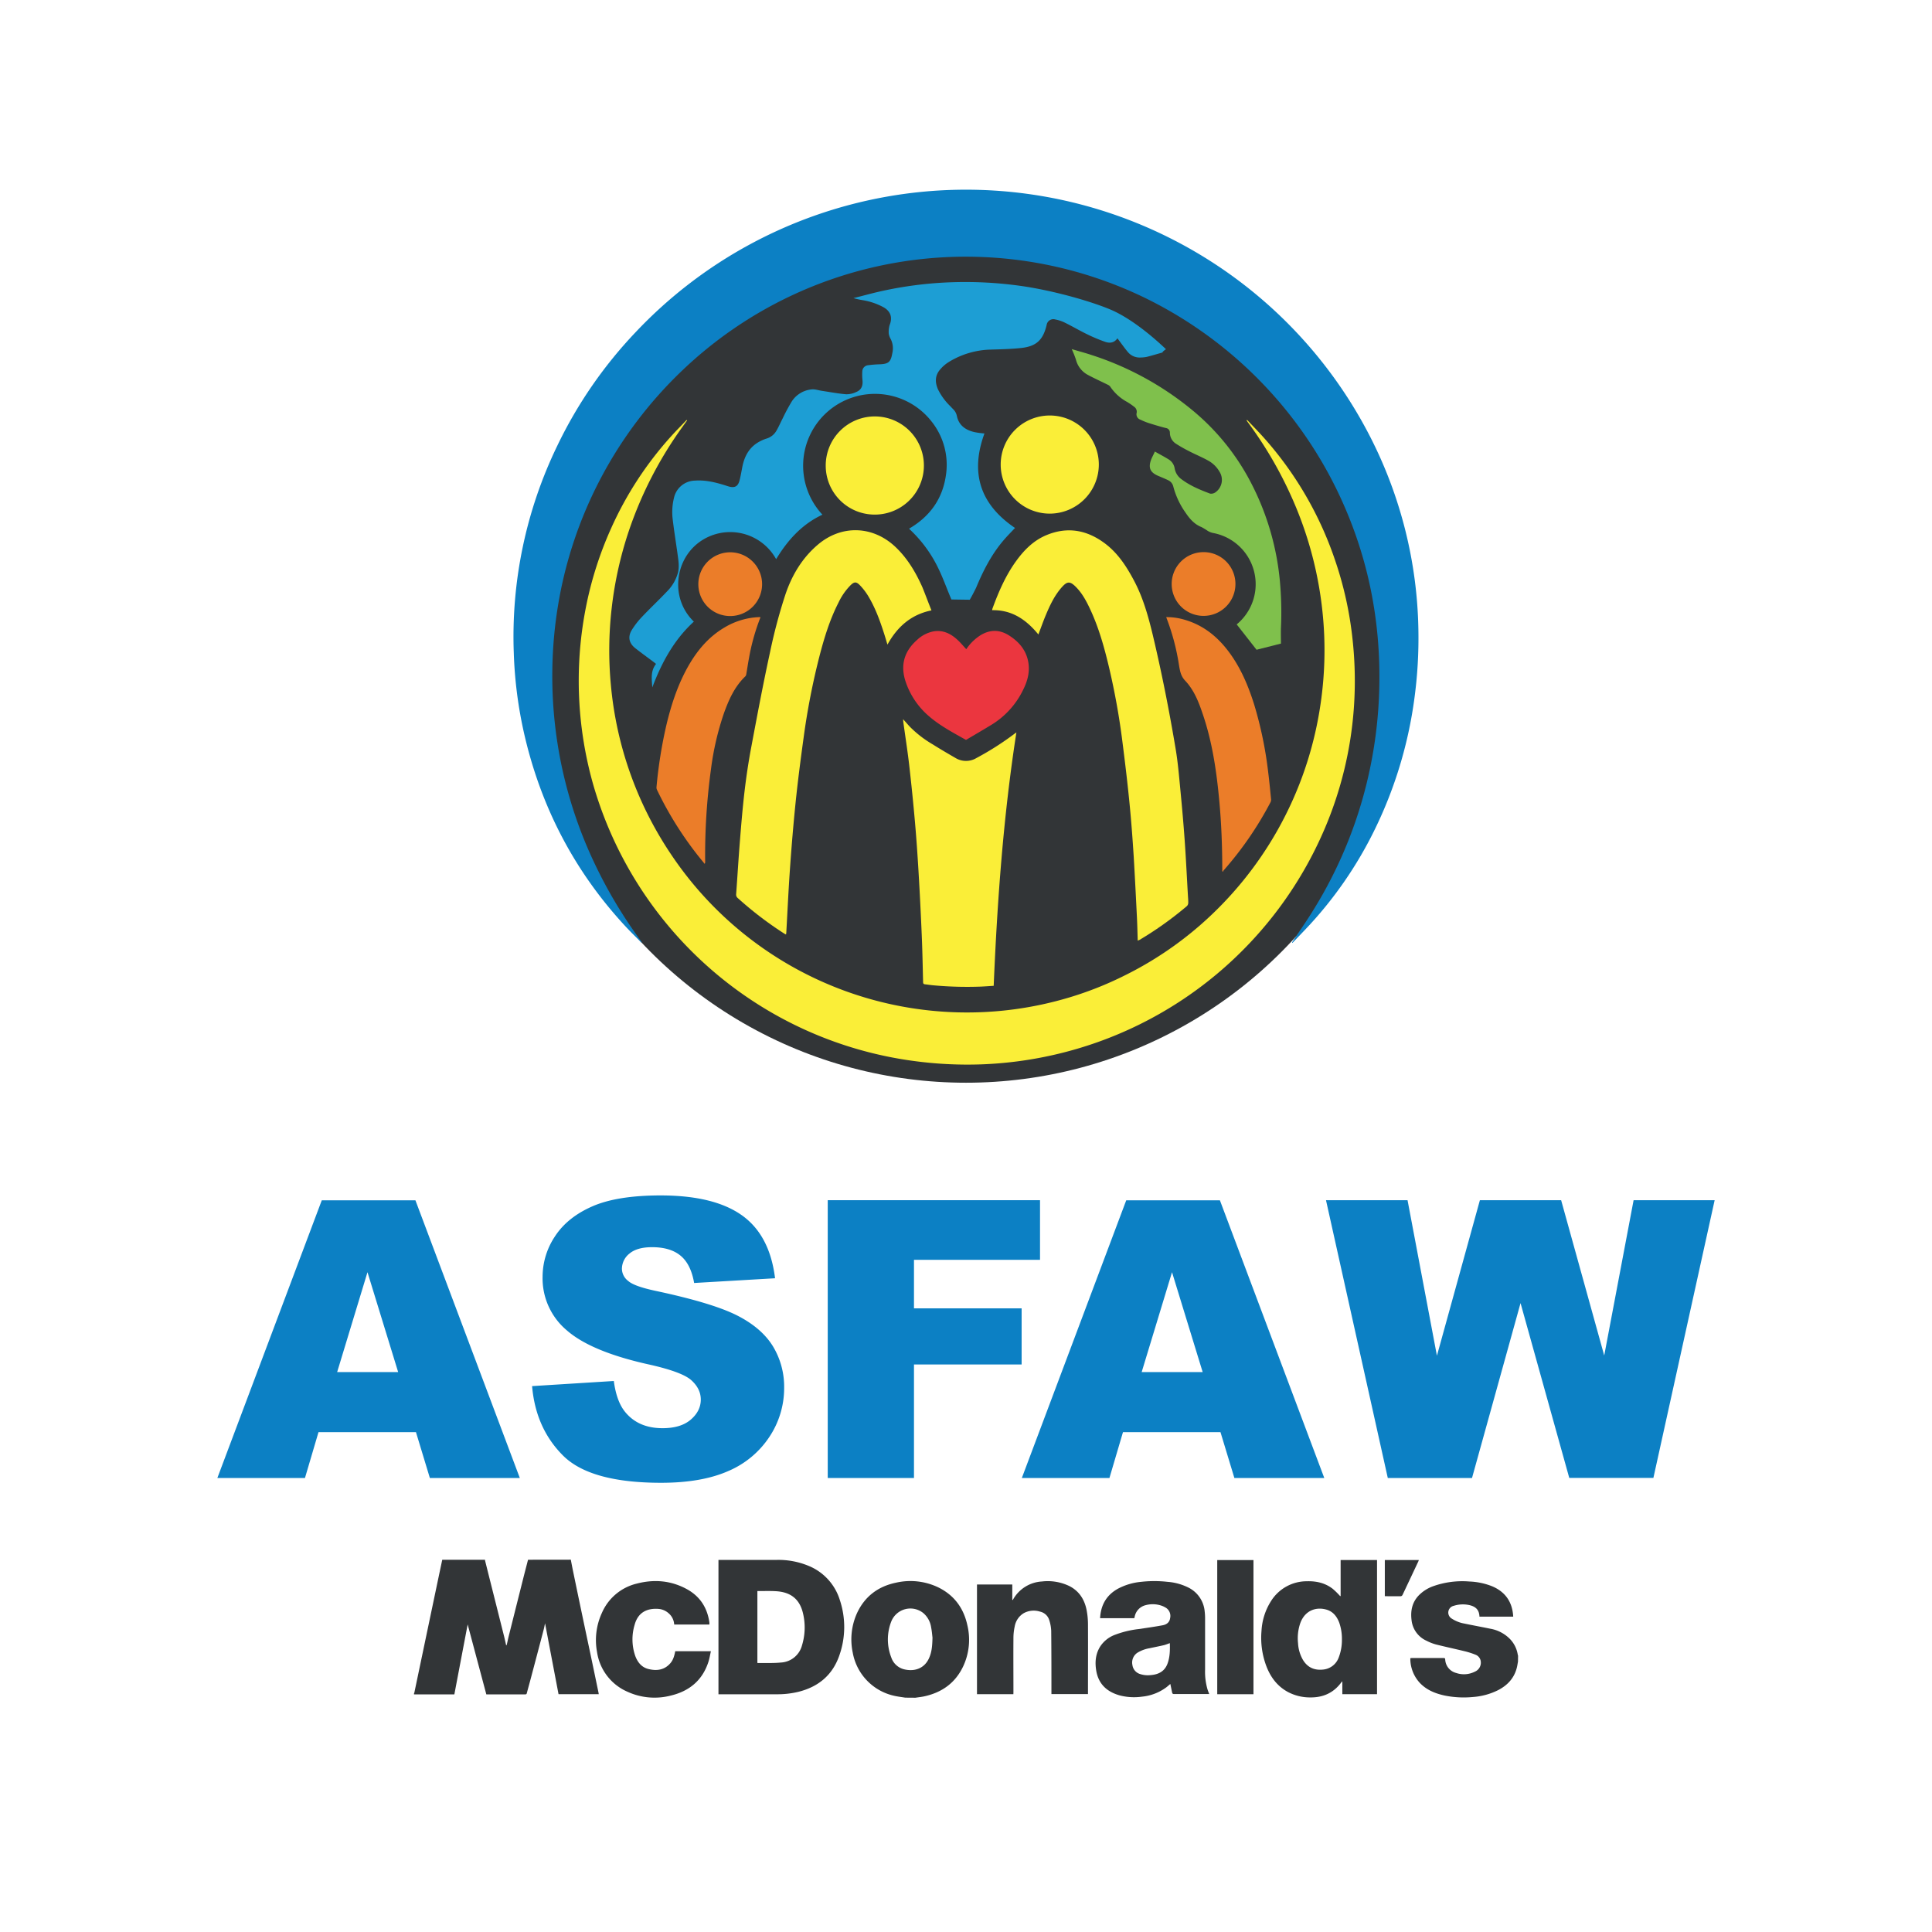 <svg xmlns="http://www.w3.org/2000/svg" id="Livello_1" data-name="Livello 1" viewBox="0 0 960 960"><defs><style>.cls-1{fill:#0c80c4;}.cls-2{fill:#323537;}.cls-3{fill:#faee38;}.cls-4{fill:#1d9ed4;}.cls-5{fill:#7fc04c;}.cls-6{fill:#eb7d29;}.cls-7{fill:#eb363f;}</style></defs><path class="cls-1" d="M206.69,711.63H158.26l-6.73,22.79H108l51.89-138h46.53l51.88,138H213.6Zm-8.85-29.85L182.6,632.15l-15.07,49.63Z"></path><path class="cls-1" d="M264.39,688.75,305,686.21q1.32,9.88,5.37,15.06,6.58,8.38,18.83,8.39,9.13,0,14.08-4.29c3.3-2.85,4.94-6.17,4.94-9.93q0-5.37-4.7-9.61t-21.85-8q-28.06-6.32-40-16.77a33.7,33.7,0,0,1-12.06-26.65,36.21,36.21,0,0,1,6.17-20.1q6.17-9.46,18.55-14.88T328.24,594q26.46,0,40.35,9.84t16.53,31.32l-40.21,2.35q-1.61-9.32-6.73-13.56T324,619.72q-7.44,0-11.2,3.16a9.67,9.67,0,0,0-3.77,7.67,7.68,7.68,0,0,0,3.11,5.94q3,2.73,14.31,5.08,28,6,40.07,12.2t17.61,15.3a38.82,38.82,0,0,1,5.51,20.43A43.75,43.75,0,0,1,382.29,714a46,46,0,0,1-20.52,17q-13.18,5.79-33.25,5.79-35.22,0-48.78-13.56T264.39,688.75Z"></path><path class="cls-1" d="M411.3,596.37H516.78V626H454.15v24.11h53.49V678H454.15v56.41H411.3Z"></path><path class="cls-1" d="M606.45,711.63H558l-6.73,22.79H507.74l51.88-138h46.54l51.87,138H613.36Zm-8.85-29.85-15.23-49.63-15.08,49.63Z"></path><path class="cls-1" d="M658.88,596.37H699.4L714,673.65l21.35-77.28h40.37l21.41,77.18,14.6-77.18H852l-30.44,138H779.76L755.55,647.5l-24.12,86.92H689.59Z"></path><path class="cls-2" d="M283.63,775c.41,2.1.8,4.2,1.24,6.29q4,19.35,8.11,38.68,2.24,10.6,4.44,21.22c0,.19.07.38.11.63h-20q-3.35-17.57-6.7-35.23c-.21,1-.38,2-.64,3q-3.32,12.66-6.68,25.3c-.57,2.15-1.18,4.29-1.74,6.44-.11.42-.27.59-.72.59H241.65l-9.27-34.75c-2.13,11.19-4.37,22.94-6.61,34.75H205.72v-.5a1.69,1.69,0,0,0,.17-.36q2.63-12.56,5.26-25.11l6.6-31.46c.66-3.15,1.34-6.3,2-9.45H241a3.68,3.68,0,0,0,.07.58l2,8q3.69,14.64,7.36,29.26c.39,1.57.73,3.16,1.09,4.74a1,1,0,0,0,.33-.54c.31-1.33.58-2.66.91-4q3.59-14.31,7.19-28.61c.79-3.15,1.62-6.29,2.43-9.44Z"></path><path class="cls-2" d="M449.82,843.55c-1.7-.27-3.41-.47-5.09-.83a26.81,26.81,0,0,1-21-21.5,31.75,31.75,0,0,1,2.05-19.52c3.86-8.42,10.52-13.44,19.51-15.29a32,32,0,0,1,21,2.38c7.86,3.87,12.56,10.31,14.39,18.79A31.07,31.07,0,0,1,478.6,828c-3.91,8.26-10.56,13-19.41,14.92-1.44.3-2.9.45-4.35.67Zm13.53-29.84c-.14-1.11-.29-3.17-.69-5.18a11.52,11.52,0,0,0-3.75-6.9,10.22,10.22,0,0,0-16.07,4.15,24.48,24.48,0,0,0,0,17.71,9,9,0,0,0,6.8,6.07c4.85,1.05,9.76-.48,12.05-5.76C463,820.87,463.25,817.79,463.35,813.71Z"></path><path class="cls-2" d="M754.28,825.66c-.2,1-.33,2.09-.6,3.1-1.33,5.18-4.68,8.69-9.31,11.08a33.24,33.24,0,0,1-12.47,3.39,47.53,47.53,0,0,1-13.88-.69c-4.74-1-9.11-2.73-12.53-6.33a17.83,17.83,0,0,1-4.71-11.66c0-.19,0-.38,0-.62.23,0,.45-.06.66-.06,5.27,0,10.54,0,15.8,0,.51,0,.82,0,.87.68a7.27,7.27,0,0,0,5.46,6.74,12,12,0,0,0,9.25-.64,4.84,4.84,0,0,0,2.89-5.53,4.1,4.1,0,0,0-2.55-2.91,39.39,39.39,0,0,0-5.3-1.7c-4.77-1.17-9.58-2.19-14.35-3.39a23.66,23.66,0,0,1-4.64-1.82A12.69,12.69,0,0,1,701.39,805c-.56-4.55.26-8.71,3.49-12.16a18.9,18.9,0,0,1,7.4-4.71,43.19,43.19,0,0,1,17.83-2.29,34.14,34.14,0,0,1,11.37,2.39C748,791,751.43,796,751.89,803a1.73,1.73,0,0,1,0,.31H735.13c0-.42-.06-.83-.13-1.24-.46-2.66-2.32-3.89-4.71-4.46a14.9,14.9,0,0,0-7.92.31,3.45,3.45,0,0,0-2.71,3.72,3.51,3.51,0,0,0,1.78,2.68,16.67,16.67,0,0,0,6.25,2.43c4.24.89,8.51,1.66,12.76,2.54a18,18,0,0,1,9.72,5,14.39,14.39,0,0,1,4,7.93,2.47,2.47,0,0,0,.15.46Z"></path><path class="cls-2" d="M357,775.11h28.94a39.09,39.09,0,0,1,15.95,3,26.87,26.87,0,0,1,15.44,17,42.35,42.35,0,0,1-.35,27.7c-3.42,9.7-10.52,15.46-20.41,17.88a44.18,44.18,0,0,1-10.75,1.18H357Zm19.34,51.16c.1,0,.15.08.2.08,3.84-.06,7.7.13,11.51-.25a11.44,11.44,0,0,0,10.45-8.51,30.31,30.31,0,0,0,.57-15.67c-1.54-7-5.81-10.65-12.95-11.22-2.85-.22-5.73-.1-8.6-.13h-1.18Z"></path><path class="cls-2" d="M666.15,793V775.16h18.09v66.66H667v-6.39a8.21,8.21,0,0,0-.61.67c-3.8,5.09-8.95,7.39-15.23,7.34A23.54,23.54,0,0,1,640,840.76c-5.18-2.79-8.51-7.16-10.63-12.53a39.85,39.85,0,0,1-2.53-17.93,30.53,30.53,0,0,1,4.75-14.77,20.94,20.94,0,0,1,17.72-9.81c4.69-.15,9.09.81,12.88,3.73a36.9,36.9,0,0,1,3.13,3c.21.2.39.44.59.67Zm.64,21.53a24.22,24.22,0,0,0-1.29-8.13c-1.14-3.05-3-5.54-6.19-6.53-5.21-1.59-10.83.22-13.19,6.61a23,23,0,0,0-1.13,10,18.47,18.47,0,0,0,2.49,8.4c2.29,3.71,5.66,5.18,9.93,4.72a9.13,9.13,0,0,0,7.79-6A24.12,24.12,0,0,0,666.79,814.57Z"></path><path class="cls-2" d="M563.63,804.06h-17c.35-6.55,3.18-11.54,9-14.71A30.77,30.77,0,0,1,567.08,786a58.26,58.26,0,0,1,13,0,27.82,27.82,0,0,1,11.06,3.18,14.67,14.67,0,0,1,7.46,11.53,29.82,29.82,0,0,1,.2,3.66c0,8.42,0,16.83,0,25.25a31.38,31.38,0,0,0,1.3,10.14c.23.65.49,1.29.76,2-.24,0-.45,0-.65,0-5.6,0-11.2,0-16.8,0-.64,0-.91-.22-1-.79-.28-1.38-.57-2.76-.88-4.22-.65.55-1.28,1.12-1.95,1.64a24.2,24.2,0,0,1-12.15,4.67,28.31,28.31,0,0,1-11.18-.66c-6.26-1.79-10.42-5.64-11.53-12.23-.71-4.21-.38-8.34,2-12.09a14.93,14.93,0,0,1,7.2-5.72,48.65,48.65,0,0,1,11.88-2.89c4-.59,7.92-1.14,11.86-1.87,2.34-.43,3.53-1.73,3.77-3.58a4.8,4.8,0,0,0-2.57-5.39,8.86,8.86,0,0,0-1.75-.79,13.54,13.54,0,0,0-8-.2,7.29,7.29,0,0,0-5.26,5.52l-.12.49C563.71,803.87,563.67,803.94,563.63,804.06Zm17.66,12.41c-1.06.36-2,.76-2.94,1-2.36.55-4.73,1-7.09,1.52a16.83,16.83,0,0,0-6.13,2.27,5.85,5.85,0,0,0-2.44,6.08,5.42,5.42,0,0,0,3.79,4.47,12.24,12.24,0,0,0,5.27.54c3.9-.29,7-1.88,8.4-5.76C581.35,823.33,581.38,819.94,581.29,816.47Z"></path><path class="cls-2" d="M503.54,841.83H485.46V787.32H503v7.56l.28.19a3.22,3.22,0,0,1,.23-.5,17.6,17.6,0,0,1,14.2-8.74,24.77,24.77,0,0,1,13.72,2.31c4.83,2.49,7.46,6.66,8.49,11.85a37.75,37.75,0,0,1,.69,7c.06,11.34,0,22.68,0,34v.78H522.45v-1.1c0-10.08,0-20.17-.11-30.25a19.69,19.69,0,0,0-1-5.46,6.09,6.09,0,0,0-4.55-4.15,10.33,10.33,0,0,0-8.16.8,9.59,9.59,0,0,0-4.43,6.6,26.51,26.51,0,0,0-.63,5.54c-.07,9,0,18,0,27Z"></path><path class="cls-2" d="M335.52,820.47h17.73c-.41,1.78-.68,3.53-1.21,5.2-2.94,9.22-9.46,14.62-18.65,16.83a32.23,32.23,0,0,1-21.62-1.89,25.54,25.54,0,0,1-15.1-19.7,32.27,32.27,0,0,1,2.39-19.42,25.31,25.31,0,0,1,17.4-14.62c8.62-2.23,17-1.54,24.91,2.81,6.47,3.57,10.1,9.21,11.12,16.53a4.87,4.87,0,0,1,0,.66,2.43,2.43,0,0,1,0,.36H335a7.89,7.89,0,0,0-2.7-5.55,8.57,8.57,0,0,0-5.12-2.23c-5.74-.42-10.17,1.8-11.82,7.85a25.06,25.06,0,0,0,.24,15.37c1.16,3.24,3.19,5.84,6.68,6.67,4.06,1,7.88.5,10.82-2.9C334.27,825.09,335,823.34,335.52,820.47Z"></path><path class="cls-2" d="M622.84,841.85h-18V775.19h18Z"></path><path class="cls-2" d="M688.11,793.1V775.18H705a5.39,5.39,0,0,1-.24.68q-3.91,8.32-7.85,16.65a1.17,1.17,0,0,1-.8.64c-2.53.05-5.06,0-7.6,0A2.9,2.9,0,0,1,688.11,793.1Z"></path><circle class="cls-2" cx="480" cy="316.6" r="221.4"></circle><path class="cls-1" d="M642,468.27c3.32-5,6.75-9.89,9.93-15a217.34,217.34,0,0,0,29.23-73.42,220.32,220.32,0,0,0,4.18-37.47c.92-34.76-5.93-67.86-21.17-99.16A207.12,207.12,0,0,0,570,148.54a203.81,203.81,0,0,0-177.31-1.39A204.6,204.6,0,0,0,339,184.09a207.95,207.95,0,0,0-61.73,116.83,213.43,213.43,0,0,0-2.81,31.53,216.51,216.51,0,0,0,21,96.61,232.24,232.24,0,0,0,22.72,38.09q.33.45.63.9a2.22,2.22,0,0,1,.06.47c-2.73-2.77-5.38-5.31-7.87-8-25.54-27.44-42.23-59.55-50.56-96a211.53,211.53,0,0,1-5.14-40,217.57,217.57,0,0,1,21.55-102.9,219.93,219.93,0,0,1,39.07-56.64,225.67,225.67,0,0,1,364.78,51.79,218.17,218.17,0,0,1,24.09,96.14,222.91,222.91,0,0,1-2,34.26,212.15,212.15,0,0,1-19.45,64.54A198.08,198.08,0,0,1,648.47,462q-3.13,3.29-6.29,6.55Z"></path><path class="cls-3" d="M619.69,208.66c2.82,3,5.71,5.92,8.45,9a176,176,0,0,1,35.24,60.67A179.81,179.81,0,0,1,672,317a190.26,190.26,0,0,1,.7,35.15A186.52,186.52,0,0,1,658,412.31,192.78,192.78,0,0,1,523.66,524.15a194.18,194.18,0,0,1-36.41,4.74,199.18,199.18,0,0,1-33.55-1.74A192.24,192.24,0,0,1,294.52,389a188.82,188.82,0,0,1-3.68-85.71,180.2,180.2,0,0,1,12.76-40.64A174.4,174.4,0,0,1,334,216.21c2.34-2.56,4.78-5,7.17-7.53l.26.2c-.81,1.13-1.63,2.25-2.43,3.38a195.1,195.1,0,0,0-26.51,51.48,187.28,187.28,0,0,0-8.57,38.65,183.41,183.41,0,0,0-.37,38.06,179.77,179.77,0,0,0,30,84.24,176.9,176.9,0,0,0,197.83,70.92,170.71,170.71,0,0,0,27.35-10.85A175.45,175.45,0,0,0,597,459.14,179.93,179.93,0,0,0,655,356.9a184.08,184.08,0,0,0,3-40.85,186.31,186.31,0,0,0-13.44-62.56,199.16,199.16,0,0,0-24.23-43.3l-.92-1.27Z"></path><path class="cls-4" d="M504.36,262.34c-2,2.12-4.18,4.3-6.16,6.68-5.76,6.91-9.78,14.83-13.2,23.09-1,2-2,3.95-3.13,5.9l-9.11-.13c-2-4.57-3.91-10-6.06-14.52A65,65,0,0,0,452,263a2.79,2.79,0,0,1-.25-.33c10.08-5.88,16.41-14.45,18.19-26a34.56,34.56,0,0,0-7.09-27.29,35.69,35.69,0,1,0-54.19,46.36c-10.18,4.75-17.3,12.68-23,22.11a26.08,26.08,0,0,0-38.33-8.35c-12.13,9-14.37,27.93-2.56,39.38-9.84,9-16,20.38-20.65,32.71-.22-4-1-8.05,1.86-11.69-.36-.29-.71-.6-1.09-.88-3.07-2.31-6.19-4.55-9.21-6.93s-3.86-5.46-1.83-8.91a39.48,39.48,0,0,1,5.26-6.78c4-4.24,8.27-8.22,12.27-12.46a20.94,20.94,0,0,0,5.54-9.56c.68-2.94.19-5.88-.21-8.8-.78-5.69-1.71-11.36-2.39-17.06a29.45,29.45,0,0,1,.57-11.1,10.92,10.92,0,0,1,10.44-8.61c4.85-.35,9.49.69,14.08,2.07.89.26,1.77.58,2.66.84,3,.86,4.61,0,5.39-2.95.62-2.34,1-4.75,1.47-7.13,1.12-5.3,3.61-9.68,8.59-12.29a19.14,19.14,0,0,1,3.23-1.38,8.41,8.41,0,0,0,5-3.86c1.18-2,2.1-4.19,3.18-6.26a94.13,94.13,0,0,1,4.59-8.52,13.25,13.25,0,0,1,9.7-5.83c1.69-.21,3.49.46,5.25.72,4,.59,8,1.36,12,1.69a11.17,11.17,0,0,0,5-1.13c2.47-1,3.35-3,3.1-5.72a27,27,0,0,1-.1-4.58,3.18,3.18,0,0,1,2.89-3,53.9,53.9,0,0,1,5.68-.46c4.44-.17,5.57-1.1,6.34-5.5a10.29,10.29,0,0,0-.76-7,7.79,7.79,0,0,1-1-2.72,12.14,12.14,0,0,1,.19-3.29c.14-.87.55-1.69.74-2.56.69-3.19-.59-5.51-3.3-7.15a32.68,32.68,0,0,0-10.73-3.67,39.05,39.05,0,0,1-4.44-1c4.14-1,8.26-2.17,12.42-3.13a190.74,190.74,0,0,1,37.26-4.78A197.57,197.57,0,0,1,506.75,142c15.37,2.11,34,7.25,44.72,11.68,9.63,4,20.19,12.51,27.86,19.8.09.08-1.9,1.28-1.65,1.66-2.69.76-5.25,1.53-7.85,2.19a15.84,15.84,0,0,1-3,.31,7.62,7.62,0,0,1-6.53-2.87c-1.31-1.55-2.47-3.21-3.69-4.83-.43-.57-.86-1.16-1.36-1.84-1.57,2.29-3.82,2.52-6,1.79A82.13,82.13,0,0,1,540,166c-3.78-1.84-7.42-4-11.19-5.83a18.76,18.76,0,0,0-4.48-1.44,3.36,3.36,0,0,0-4.26,2.76c-1.76,7.4-5.06,10.59-12.62,11.42-5.14.56-10.34.65-15.51.81a41.68,41.68,0,0,0-20.45,6.13,18.18,18.18,0,0,0-4.6,4.06c-2.38,2.94-2.27,6.28-.78,9.62a30.19,30.19,0,0,0,6.07,8.29c.47.5.94,1,1.42,1.49a6.45,6.45,0,0,1,1.87,3.41c1,4.72,4.4,7,8.76,8a43.3,43.3,0,0,0,4.94.67Q478.37,244.8,504.36,262.34Z"></path><path class="cls-3" d="M565.32,467.42c-.12-3.92-.19-7.71-.38-11.49-.49-10-1-20.05-1.59-30.06-.56-8.8-1.2-17.6-2.07-26.38-1-10.3-2.24-20.59-3.55-30.87a352.43,352.43,0,0,0-6.6-36.76c-2.4-10.16-5.19-20.21-9.69-29.69-1.86-3.92-3.94-7.71-7.1-10.79-2.63-2.57-4.06-2.54-6.54.2-3.79,4.18-6.12,9.21-8.26,14.33-1.27,3.06-2.36,6.19-3.57,9.36C510.05,308.06,503,303,493,303.2a4.47,4.47,0,0,1,.09-.64c3.1-8.5,6.67-16.77,12.06-24.11,3.91-5.34,8.53-9.91,14.72-12.51,10.63-4.46,20.45-2.57,29.43,4.29,6.34,4.85,10.56,11.41,14.24,18.37,4.47,8.45,7,17.52,9.23,26.75,4.48,18.85,8.24,37.85,11.43,56.95,1.13,6.78,1.69,13.66,2.35,20.5.81,8.34,1.54,16.68,2.13,25,.63,9,1.07,18.09,1.59,27.14.07,1.25.2,2.51.16,3.75a2.29,2.29,0,0,1-.66,1.53A172.52,172.52,0,0,1,566.27,467C566,467.11,565.72,467.23,565.32,467.42Z"></path><path class="cls-3" d="M462.84,303.3c-10.21,2.08-17,8.2-21.87,17-.59-1.94-1.11-3.74-1.68-5.52-2.09-6.51-4.43-12.94-8-18.8a30.75,30.75,0,0,0-3.84-5c-2-2.12-3-2-5,0a31.31,31.31,0,0,0-5.81,8.46c-4.34,8.48-7.1,17.52-9.47,26.69a352.68,352.68,0,0,0-7.85,40.35c-1.48,10.78-2.89,21.58-4,32.4s-2,21.68-2.77,32.53c-.75,10.66-1.24,21.33-1.84,32,0,.28-.08.55-.14.92a6.39,6.39,0,0,1-.68-.31,177,177,0,0,1-23.24-17.73,2.18,2.18,0,0,1-.86-2c.65-8.88,1.17-17.77,1.89-26.64.66-8.27,1.35-16.54,2.32-24.78.83-7,1.87-14,3.18-21,3-16,6-32,9.49-48a265.52,265.52,0,0,1,7.59-28.45c3.2-9.54,8.34-18.19,16.19-24.83,11.81-10,27.43-9.39,38.62,1.3,5.94,5.67,10,12.58,13.3,20C459.9,295.66,461.29,299.46,462.84,303.3Z"></path><path class="cls-3" d="M448.75,357.36c1.21,1.36,2.19,2.49,3.19,3.58a54.47,54.47,0,0,0,11.48,8.91c3.69,2.33,7.47,4.53,11.25,6.72a10.08,10.08,0,0,0,10.52.09,145.51,145.51,0,0,0,19.21-12.28c.12-.1.26-.18.64-.43-6.5,41.83-9.5,83.74-11.28,125.9-2.2.13-4.32.3-6.45.39a184.73,184.73,0,0,1-23.29-.62c-1.45-.12-2.89-.36-4.34-.52-.71-.07-1-.33-1-1.13-.19-7.68-.33-15.37-.66-23.06q-.66-15.77-1.59-31.51c-.49-8.33-1.06-16.64-1.79-24.95q-1.23-14-2.82-27.9c-.84-7.35-2-14.68-3-22C448.81,358.26,448.8,358,448.75,357.36Z"></path><path class="cls-5" d="M573.86,224.38c2.42,1.37,4.67,2.55,6.83,3.89a6.41,6.41,0,0,1,3,4.52,8.4,8.4,0,0,0,3.45,5.39c4.29,3.22,9.2,5.23,14.16,7.1a3.66,3.66,0,0,0,2.77-.74A7.56,7.56,0,0,0,606,234.45a14.61,14.61,0,0,0-5.75-5.63c-3-1.68-6.26-3-9.34-4.6a70.39,70.39,0,0,1-6.81-3.89,6.51,6.51,0,0,1-2.79-5.3,2.27,2.27,0,0,0-2-2.34c-3-.76-5.92-1.65-8.84-2.58a32.36,32.36,0,0,1-3.8-1.58,2.8,2.8,0,0,1-1.87-3.38,3,3,0,0,0-1.32-3.08,30.37,30.37,0,0,0-3.39-2.33,23.63,23.63,0,0,1-8.46-7.68,3,3,0,0,0-1.22-.9c-3.36-1.68-6.79-3.21-10.08-5a11.82,11.82,0,0,1-5.72-7.52,49.73,49.73,0,0,0-2.07-5.17c3.35,1,6.74,1.89,10.06,3a151.77,151.77,0,0,1,50.86,28.17,115.46,115.46,0,0,1,28.33,35.59,132.38,132.38,0,0,1,14.14,48.12,168.06,168.06,0,0,1,.57,23.53c-.1,2.7,0,5.41,0,7.91l-12.13,3.07-9.86-12.6a25.88,25.88,0,0,0-12-45.47,8.76,8.76,0,0,1-2.39-1A30.12,30.12,0,0,0,597,261.9c-3.45-1.37-5.77-4-7.75-6.93A40.21,40.21,0,0,1,583,241.74a4.58,4.58,0,0,0-2.63-3.16c-1.49-.72-3-1.33-4.57-2-4.35-1.77-5.4-4.14-3.68-8.54C572.61,226.93,573.19,225.83,573.86,224.38Z"></path><path class="cls-6" d="M579.5,306.65a30.72,30.72,0,0,1,9.23,1.33c9,2.63,15.92,8.11,21.51,15.45,6.14,8.06,10,17.23,13,26.82a193.12,193.12,0,0,1,6.89,33.22c.57,4.54,1,9.09,1.46,13.64a2.85,2.85,0,0,1-.27,1.5A171.45,171.45,0,0,1,608,432.51a2.2,2.2,0,0,0-.29.66l-.37-.26c0-.22,0-.44,0-.67,0-11.3-.41-22.58-1.44-33.83-1.35-14.77-3.43-29.42-8.24-43.53-2-6-4.35-12-8.74-16.64-2.26-2.39-2.62-5-3.1-7.84a112.45,112.45,0,0,0-6.13-23.17A5.54,5.54,0,0,1,579.5,306.65Z"></path><path class="cls-6" d="M377.89,306.68a106.2,106.2,0,0,0-5.74,20.43c-.49,2.63-.87,5.27-1.33,7.9a2,2,0,0,1-.46,1.05c-5.34,5.11-8.24,11.64-10.67,18.42A140.13,140.13,0,0,0,353.31,382a315.05,315.05,0,0,0-2.92,46.24,1.73,1.73,0,0,1-.25,1c-1.15-1.42-2.32-2.84-3.46-4.28a174.21,174.21,0,0,1-20.17-32.39,2.75,2.75,0,0,1-.31-1.37,227.68,227.68,0,0,1,5-31.25c2.48-10.29,5.79-20.3,11.13-29.52,4.42-7.61,10-14.13,17.68-18.64a36.16,36.16,0,0,1,17.14-5.15C377.35,306.63,377.55,306.66,377.89,306.68Z"></path><path class="cls-7" d="M480.14,322.58a24.12,24.12,0,0,1,7.07-6.94c4.66-2.83,9.36-2.88,14,0,5,3.12,8.66,7.32,9.73,13.3.86,4.76-.3,9.25-2.4,13.51A41.42,41.42,0,0,1,492.89,360c-4,2.45-8.85,5.27-12.89,7.66h0c-6.11-3.43-12.86-7-18.19-11.6a38.73,38.73,0,0,1-11.89-17.59c-2.6-8.05-.58-14.9,5.75-20.48a16.43,16.43,0,0,1,8.3-4.28c4.47-.71,8.19,1,11.42,3.88C477.1,319.09,478.56,320.89,480.14,322.58Z"></path><path class="cls-3" d="M521.64,255.22A24.38,24.38,0,1,1,546,230.79,24.43,24.43,0,0,1,521.64,255.22Z"></path><path class="cls-3" d="M410.3,231.23a24.39,24.39,0,1,1,23.62,24.46A24.3,24.3,0,0,1,410.3,231.23Z"></path><path class="cls-6" d="M347,290.2a15.84,15.84,0,1,1,15.74,15.91A15.81,15.81,0,0,1,347,290.2Z"></path><path class="cls-6" d="M613.88,290.27A15.84,15.84,0,1,1,598,274.35,15.8,15.8,0,0,1,613.88,290.27Z"></path></svg>